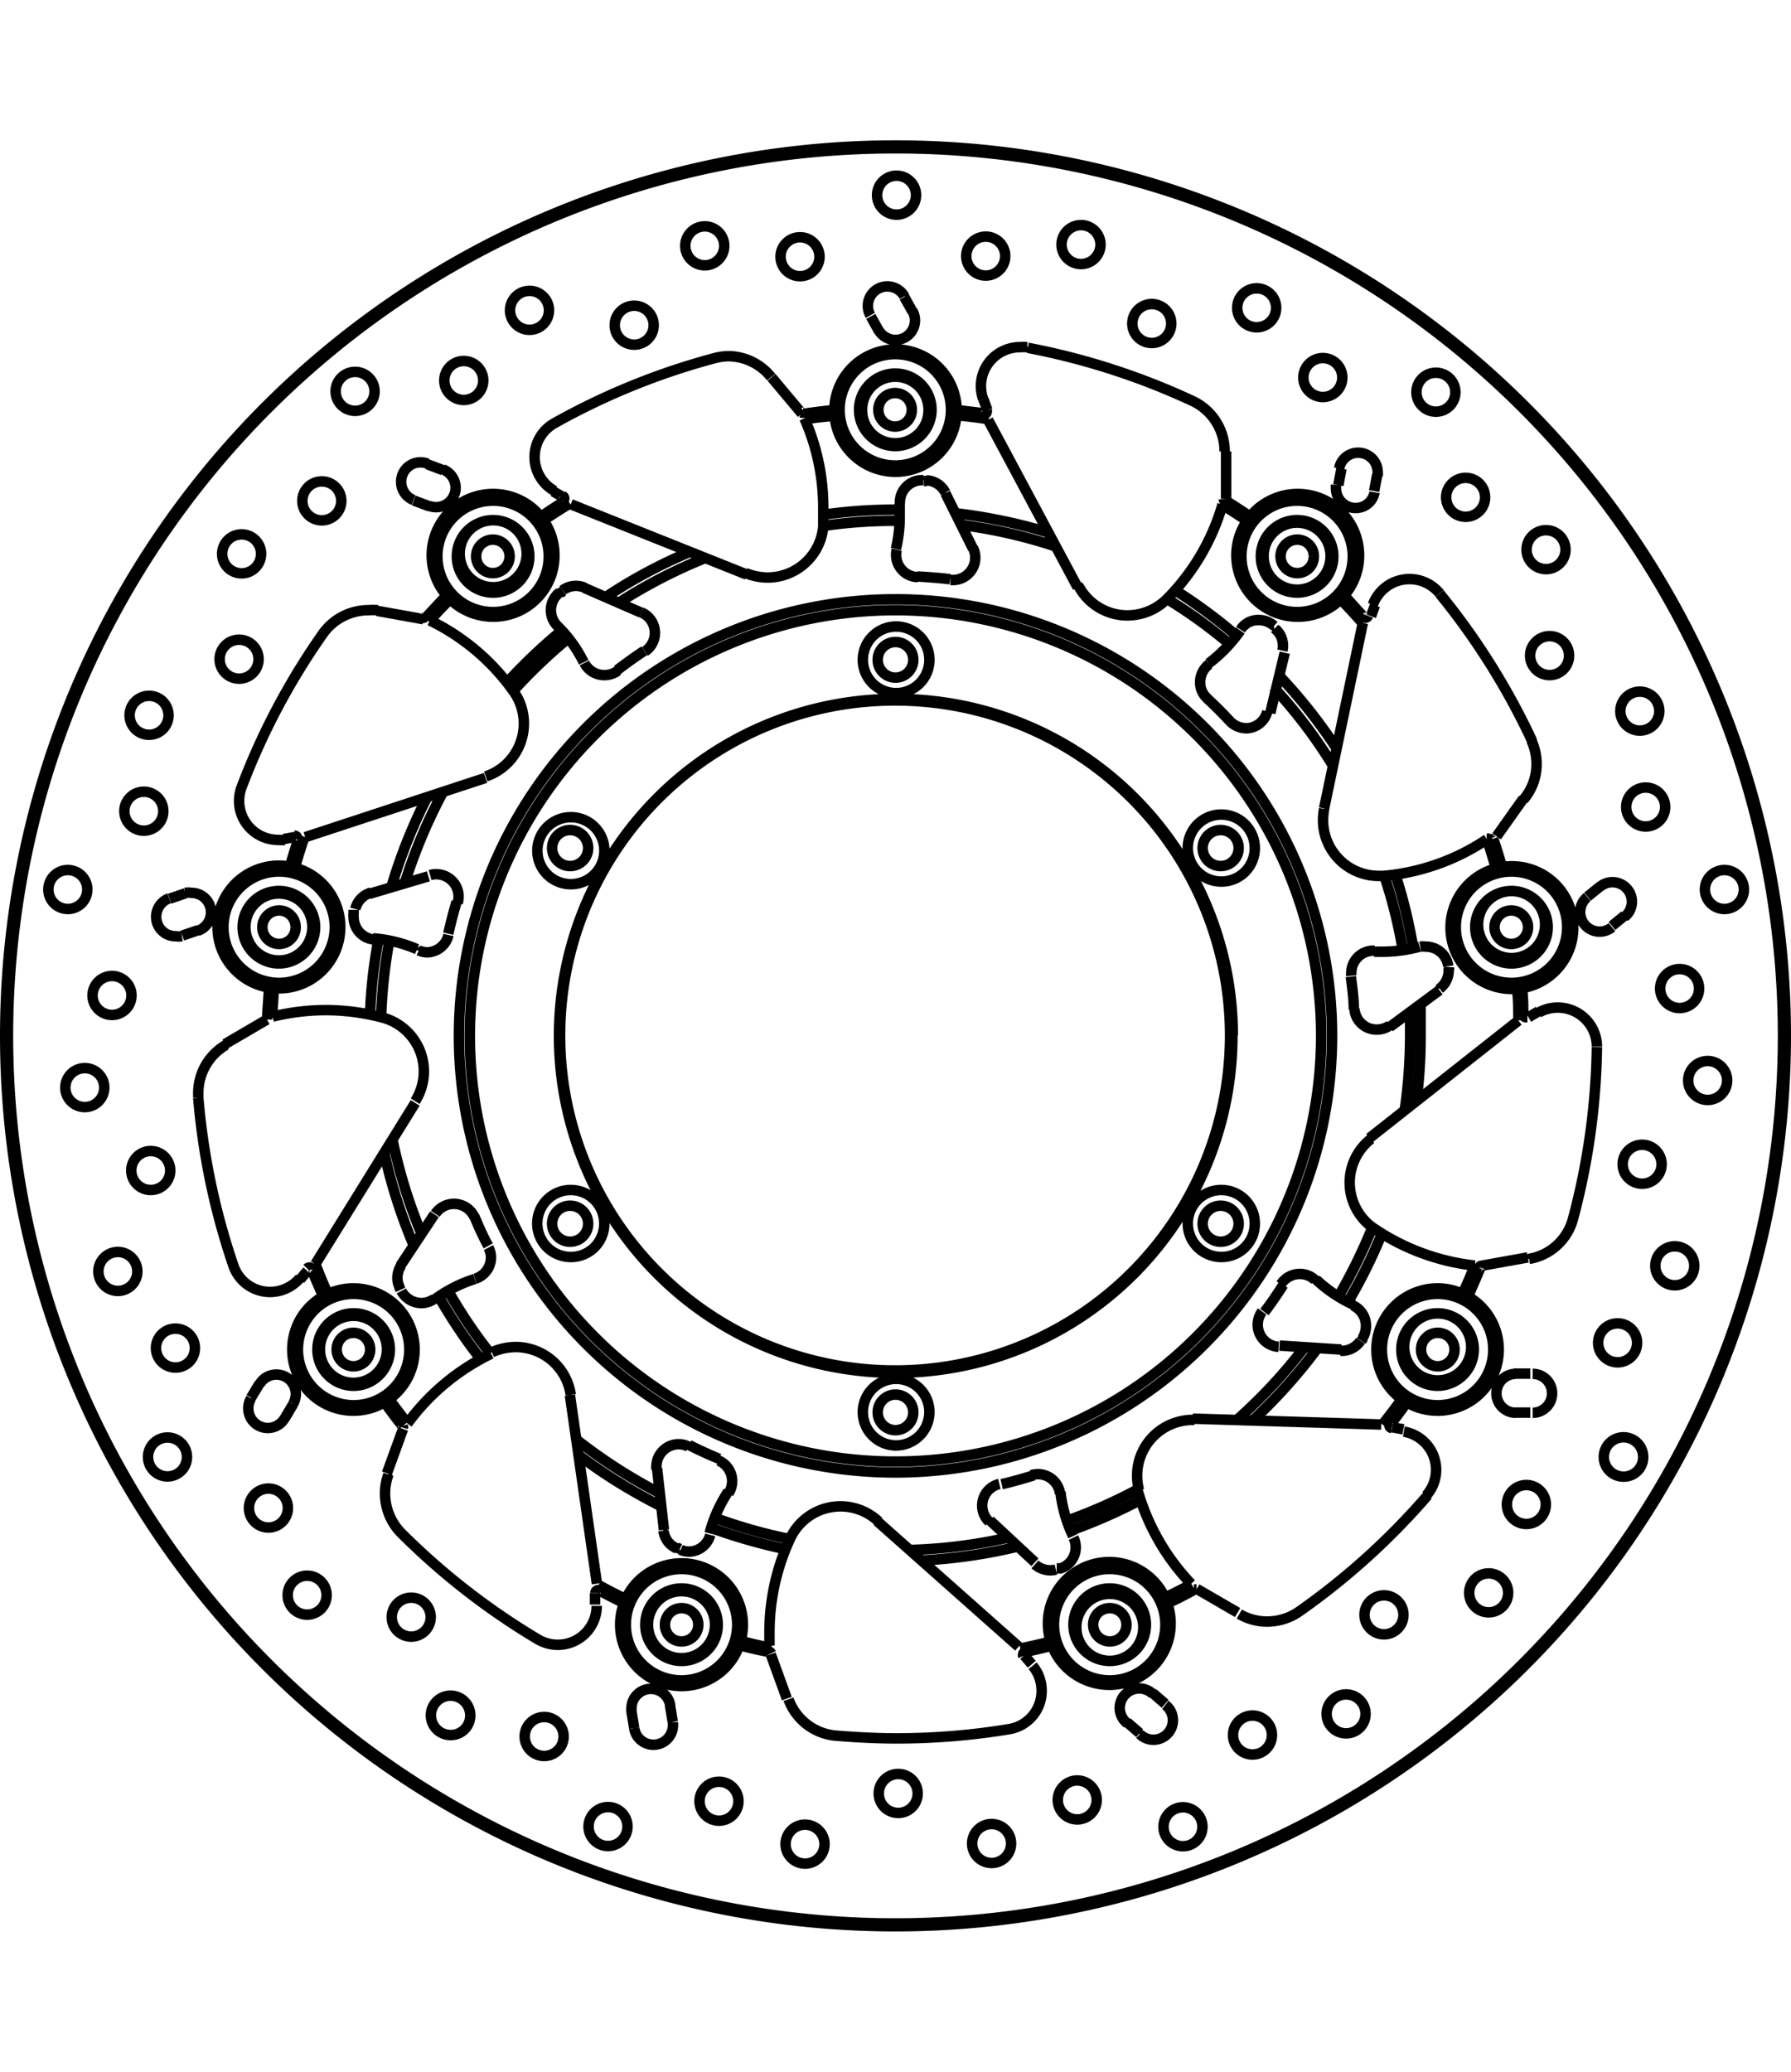 <svg xmlns="http://www.w3.org/2000/svg" width="1934" height="2237" viewBox="0 0 85.54 85.54"><defs><style>.a{fill:none;stroke:#000;stroke-linejoin:bevel;stroke-width:0.5px;}</style></defs><path class="a" d="M303.75,310.87" transform="translate(-275.25 -275.25)"/><path class="a" d="M332.29,325.17" transform="translate(-275.25 -275.25)"/><path class="a" d="M310.84,301.58" transform="translate(-275.25 -275.25)"/><path class="a" d="M325.2,334.46" transform="translate(-275.25 -275.25)"/><path class="a" d="M318.8,299.75" transform="translate(-275.25 -275.25)"/><path class="a" d="M317.24,300.42" transform="translate(-275.25 -275.25)"/><path class="a" d="M325.84,313.5" transform="translate(-275.25 -275.25)"/><path class="a" d="M318,309" transform="translate(-275.25 -275.25)"/><path class="a" d="M276.8,328.44" transform="translate(-275.25 -275.25)"/><path class="a" d="M359.24,307.6" transform="translate(-275.25 -275.25)"/><path class="a" d="M289.2,309.7l-.05.27m57.69-.27.05.27m-4.55,11.6h0a24.83,24.83,0,0,0,.26-3.55q0-.57,0-1.14m-46.19-10.51h0a25,25,0,0,0-1.82,4.33M325.38,294h0a25.52,25.52,0,0,0-4.5-.94m-2.13,49.51h0a24.36,24.36,0,0,0,4.66-.59m-27.74-35.4h0a25.37,25.37,0,0,0-1.71,4.27m25.35,32.22h0a25,25,0,0,0,4.55-.66M334,299.33h0a23.54,23.54,0,0,0-3-2.17M342.26,314h0a23.1,23.1,0,0,0-.88-3.58m-39.33-11.73h0a25.13,25.13,0,0,0-2.64,2.52m-3.23,29.21h0a24.55,24.55,0,0,0,2,3m40.73-28.31h0a23.47,23.47,0,0,0-2.84-3.74m-39.46,28.75h0a23.33,23.33,0,0,0,2.05,3.06m3.71-34.13h0a25.66,25.66,0,0,0-2.66,2.55M294,323h0a24.31,24.31,0,0,0,1.39,4.49m43.75-23.12h0a24.86,24.86,0,0,0-2.85-3.61m-27.31-5.58h0a24.55,24.55,0,0,0-4.17,2.15m-11.2,26.31h0A24.82,24.82,0,0,0,295,328m14.25,13.53h0a26.46,26.46,0,0,0,3.5,1m5.49-49.64H318a24.61,24.61,0,0,0-3.43.24m28.34,27.95h0a24.65,24.65,0,0,0,.19-3.09c0-.5,0-1,0-1.51m-34.84-21.6h0a24,24,0,0,0-4.06,2.17m5.23,44h0a23.93,23.93,0,0,0,3.54,1m5.29-48.63H318a23.59,23.59,0,0,0-3.46.25m-11.77,43.62h0a24.73,24.73,0,0,0,3.94,2.54m-13.39-26.39h0a24.45,24.45,0,0,0-.4,3.62m49.83-3.21h0a24.16,24.16,0,0,0-.86-3.55m-2.26,20.43h0a24.85,24.85,0,0,0,1.62-3.27m-38.38,10.57h0a25.49,25.49,0,0,0,3.91,2.43m32.4-10h0a25.34,25.34,0,0,0,1.62-3.31m-6.51-28.26h0a24.85,24.85,0,0,0-2.93-2.16m3,39.6h0a24.18,24.18,0,0,0,3.19-3.44m-43.71-19.39h0a25,25,0,0,0-.39,3.66m41.66,19.2h0a25.59,25.59,0,0,0,3.07-3.43m-11.78,8.71h0a25.45,25.45,0,0,0,3.34-1.47M338.87,318h0A20.85,20.85,0,1,0,318,338.87,20.86,20.86,0,0,0,338.87,318m-.52,0h0A20.33,20.33,0,1,0,318,338.35,20.34,20.34,0,0,0,338.35,318m-12.61-23.33h0a24,24,0,0,0-4.58-1.05m5.06,47.55h0a24.13,24.13,0,0,0,3.37-1.49" transform="translate(-275.25 -275.25)"/><path class="a" d="M294.5,336.79l-.77,2.12m-6.08-4.29-.41.68m1.6,1,.41-.69m1.06-6.69,4.77-7.7M288,317.24l-2,1.17m-1.89-7.2-.76.26m.61,1.76.76-.26m13.72-7.27-8.61,2.83M346,329l2.22-.4m-.68,7.41.8,0m0-1.86-.79,0m-6.33,2.43-9-.28m.19,8.13,1.95,1.13m-5.28,5.24.6.52m1.22-1.4-.6-.52m-6.4-2.21-6.76-6m-5.08,6.36.77,2.12m-7.42.62.13.78m1.84-.29-.13-.79m-3.49-5.81-1.29-9m1.2,10v-.55M294.37,329l1.63-2.46m-6.42,3.12.35-.42m2.95-18,2.83-.84M339.31,333l-2.95-.19m5.92,4-.54-.1m-17.06,6.45-2.15-2m2,6.87-.36-.42m-17.21-6-.33-2.94m8.25-50.23v-.1m0,0v.1m0-.27v.17m0,0v-.17m6.37.16v.11m-16.27,56.32-.1.24m29.95-51.89-.16.21M294,335.56l-.08.06-.15.09m53.08-26h0M348,316l-.2,0m0,0,.21,0m-.2,0h0m0,0h0m-59.42,0h0m0,0h0m-.2,0,.2,0m0,0-.2,0m1.15-6.26h0m53.08,26-.15-.09-.08-.06m.07.05.15.1m-.22-.14.07,0m-45.56-38.22-.18-.19m0,0,.16.17m-.17-.18h0m0,0h0m28.83,49.93v0m0,0h0m-.07-.22.06.21m0,0-.07-.24m0,0v0m-4-58.75v.16m0,0v-.15m0,.27v-.11m-10.32,58.59v0m0,0-.07.24m0,0,.06-.22m-.07.23h0m0,0v0m28.83-49.93h0m0,0h0m-.17.18.16-.17m0,0-.18.19m-45.56,38.22.07,0m-.22.14.15-.1m-3.1-5.54-.09,0-.15.08m56.26-20.48-.22.05m.26-.06h0M288.33,316h0m.9-6.31h0m.26.06-.22-.05m56.26,20.48-.15-.08-.09,0m-43.8-36.76-.16-.21m30,51.89-.1-.25m2.58-52.4v-2.26m5.51.82-.15.79m-2.56,8-.69,2.88m5-5.14-.19.52m6,10.51L348,306.7m3.69,4.17-.62.5M344,315.84l-2.38,1.76m7.11-.75-.48.28m-59.45-8.51.55-.1m6.12-10.4-2.22-.4m1.76-5.27.75.28m7.41,3.9,2.71,1.18m-4.2-5.79.48.28m11.39-4-1.45-1.73m4.74-2.91.39.7m3.17,7.74,1.32,2.65m.5-7.13.19.52M340.88,292l.15-.79m-2.54,15.95,1.85-8.86m11.9,14.47.61-.5M340.66,322.9l7.11-5.61M296.4,291l-.74-.28m6.85,1.91,8.41,3.36m7.91-12.56-.39-.7m4,5.87,4.28,8m18,36.4h0a.8.8,0,1,0-.8.8.8.8,0,0,0,.8-.8m2,0h0a2.79,2.79,0,1,0-2.79,2.79A2.79,2.79,0,0,0,346.7,333m-1.19,0h0a1.6,1.6,0,1,0-3.19,0,1.6,1.6,0,0,0,3.19,0m.13,0h0a1.73,1.73,0,1,0-1.73,1.73,1.74,1.74,0,0,0,1.73-1.73m.93,0h0a2.66,2.66,0,1,0-2.66,2.66,2.66,2.66,0,0,0,2.66-2.66M338,295.12h0a.79.79,0,0,0-.79-.8.8.8,0,0,0,0,1.6.79.79,0,0,0,.79-.8m2,0h0a2.79,2.79,0,1,0-2.79,2.79,2.79,2.79,0,0,0,2.79-2.79m-1.2,0h0a1.6,1.6,0,1,0-1.59,1.59,1.6,1.6,0,0,0,1.59-1.59m.13,0h0a1.73,1.73,0,1,0-1.72,1.73,1.73,1.73,0,0,0,1.72-1.73m.93,0h0a2.66,2.66,0,1,0-2.65,2.66,2.66,2.66,0,0,0,2.65-2.66m8.37,17.71h0a.8.8,0,0,0-.8-.8.8.8,0,0,0,0,1.6.8.8,0,0,0,.8-.8m2,0h0a2.79,2.79,0,1,0-2.79,2.79,2.79,2.79,0,0,0,2.79-2.79m-1.19,0h0a1.6,1.6,0,1,0-3.19,0,1.6,1.6,0,0,0,3.19,0m.13,0h0a1.73,1.73,0,1,0-1.73,1.73,1.73,1.73,0,0,0,1.73-1.73m.93,0h0a2.66,2.66,0,1,0-2.66,2.66,2.66,2.66,0,0,0,2.66-2.66m-31.3-24.71h0a.8.8,0,0,0-1.6,0,.8.8,0,1,0,1.6,0m2,0h0a2.79,2.79,0,1,0-2.79,2.79,2.79,2.79,0,0,0,2.79-2.79m-1.2,0h0a1.59,1.59,0,1,0-1.59,1.6,1.59,1.59,0,0,0,1.59-1.6m.14,0h0a1.73,1.73,0,1,0-1.73,1.73,1.73,1.73,0,0,0,1.73-1.73m.93,0h0a2.66,2.66,0,1,0-2.66,2.66,2.66,2.66,0,0,0,2.66-2.66m-21.08,7h0a.8.8,0,0,0-.8-.8.8.8,0,0,0,0,1.6.8.8,0,0,0,.8-.8m2,0h0a2.79,2.79,0,1,0-2.79,2.79,2.79,2.79,0,0,0,2.79-2.79m-1.19,0h0a1.6,1.6,0,1,0-3.19,0,1.6,1.6,0,0,0,3.19,0m.13,0h0a1.73,1.73,0,1,0-1.73,1.73,1.73,1.73,0,0,0,1.73-1.73m.93,0h0a2.66,2.66,0,1,0-2.66,2.66,2.66,2.66,0,0,0,2.66-2.66m-12.09,17.71h0a.79.79,0,0,0-.79-.8.8.8,0,0,0,0,1.6.79.79,0,0,0,.79-.8m2,0h0a2.79,2.79,0,1,0-2.79,2.79,2.79,2.79,0,0,0,2.79-2.79m-1.2,0h0a1.6,1.6,0,1,0-1.59,1.59,1.6,1.6,0,0,0,1.59-1.59m.13,0h0a1.73,1.73,0,1,0-1.72,1.73,1.73,1.73,0,0,0,1.72-1.73m.94,0h0a2.66,2.66,0,1,0-2.66,2.66,2.67,2.67,0,0,0,2.66-2.66M292.93,333h0a.8.8,0,1,0-.8.8.8.8,0,0,0,.8-.8m2,0h0a2.79,2.79,0,1,0-2.79,2.79,2.79,2.79,0,0,0,2.79-2.79m-1.2,0h0a1.6,1.6,0,1,0-1.59,1.59,1.6,1.6,0,0,0,1.59-1.59m.14,0h0a1.73,1.73,0,1,0-1.73,1.73,1.74,1.74,0,0,0,1.73-1.73m.93,0h0a2.66,2.66,0,1,0-2.66,2.66,2.66,2.66,0,0,0,2.66-2.66m13.8,13.14h0a.79.79,0,0,0-.8-.79.79.79,0,0,0-.79.79.79.79,0,0,0,.79.8.8.8,0,0,0,.8-.8m2,0h0a2.8,2.8,0,1,0-2.8,2.79,2.79,2.79,0,0,0,2.8-2.79m-1.2,0h0a1.6,1.6,0,1,0-1.6,1.6,1.6,1.6,0,0,0,1.6-1.6m.13,0h0a1.73,1.73,0,1,0-1.73,1.73,1.72,1.72,0,0,0,1.73-1.73m.93,0h0a2.66,2.66,0,1,0-2.66,2.66,2.66,2.66,0,0,0,2.66-2.66m18.59,0h0a.79.79,0,0,0-.79-.79.79.79,0,0,0-.8.79.8.8,0,0,0,.8.8.79.79,0,0,0,.79-.8m2,0h0a2.8,2.8,0,1,0-2.79,2.79,2.79,2.79,0,0,0,2.79-2.79m-1.2,0h0a1.6,1.6,0,0,0-3.19,0,1.6,1.6,0,1,0,3.19,0m.13,0h0a1.73,1.73,0,1,0-1.72,1.73,1.72,1.72,0,0,0,1.72-1.73m.93,0h0a2.66,2.66,0,1,0-2.65,2.66,2.65,2.65,0,0,0,2.65-2.66m-20.18,0h0a2.93,2.93,0,1,0-2.93,2.93,2.93,2.93,0,0,0,2.93-2.93M295.05,333h0a2.92,2.92,0,1,0-2.92,2.92,2.92,2.92,0,0,0,2.92-2.92m25.89-44.85h0a2.92,2.92,0,1,0-2.92,2.93,2.92,2.92,0,0,0,2.92-2.93M291.5,312.83h0a2.93,2.93,0,1,0-2.92,2.92,2.92,2.92,0,0,0,2.92-2.92m10.23-17.71h0A2.93,2.93,0,1,0,298.8,298a2.92,2.92,0,0,0,2.93-2.92m38.43,0h0a2.93,2.93,0,1,0-2.92,2.92,2.92,2.92,0,0,0,2.92-2.92m-9,51h0a2.93,2.93,0,1,0-2.92,2.93,2.92,2.92,0,0,0,2.92-2.93M346.83,333h0a2.92,2.92,0,1,0-2.92,2.92,2.92,2.92,0,0,0,2.92-2.92m3.56-20.14h0a2.93,2.93,0,1,0-2.93,2.92,2.93,2.93,0,0,0,2.93-2.92m-10.12,19.73h0l.09-.14m-14.64,11h0l.16,0m-18.31-1h0l.15.07M294.31,330h0l.07.15M292.14,312h0l0,.16m10-15.38h0l-.14.1m17.53-5.36h-.16m16.88,7.16h0l-.12-.12m8.33,16.34h0a1.11,1.11,0,0,1,0-.17m-3.73,8.21h0a2.65,2.65,0,0,0,.13,4.27m-5.22,4h0c.32-.42.62-.86.9-1.3m-4.24,6.45h-.09a2.66,2.66,0,0,0-2.65,2.66,2.74,2.74,0,0,0,.09.7m-6.56-.29h0c.52-.12,1-.26,1.53-.42m-7.4,2.21h0A2.65,2.65,0,0,0,313,342m-4.84-4.44h0q.71.36,1.44.66m-7.09-3.06h0a2.66,2.66,0,0,0-2.63-2.28,2.82,2.82,0,0,0-1.14.25m-.84-6.51h0c.2.49.43,1,.67,1.43m36.61-19h0a1.6,1.6,0,1,0-1.6,1.6,1.59,1.59,0,0,0,1.6-1.6m-15.54-9h0a1.59,1.59,0,1,0-1.59,1.6,1.59,1.59,0,0,0,1.59-1.6m-15.53,9h0a1.6,1.6,0,0,0-3.19,0,1.6,1.6,0,1,0,3.19,0m0,17.94h0a1.6,1.6,0,1,0-1.59,1.59,1.59,1.59,0,0,0,1.59-1.59m15.53,9h0a1.59,1.59,0,1,0-1.59,1.59,1.6,1.6,0,0,0,1.59-1.59m15.54-9h0a1.6,1.6,0,1,0-1.6,1.59,1.59,1.59,0,0,0,1.6-1.59m9.24-12.3h0a1.07,1.07,0,0,0-1.06-.93.86.86,0,0,0-.28,0m.93,2h0a1.07,1.07,0,0,0,.43-.86v-.12m-4.5,1.94h0a1.06,1.06,0,0,0,1.06,1,1.07,1.07,0,0,0,.63-.2m-.72-3.57h-.06a1.06,1.06,0,0,0-1.06,1.06.66.66,0,0,0,0,.14m-3.69-16.71h0a1.09,1.09,0,0,0-.73-.28,1,1,0,0,0-.87.46m2,1h0a1.06,1.06,0,0,0-.3-1M334,303h0a1.11,1.11,0,0,0,.78.33,1.06,1.06,0,0,0,1-.81M333,300.27h0a1.07,1.07,0,0,0-.43.85,1,1,0,0,0,.34.78m-13.56-10.42h-.05a1.06,1.06,0,0,0-1.07,1.06.34.34,0,0,0,0,.1m2.17-.57h0a1.06,1.06,0,0,0-.9-.58m1.14,4.76h.13a1.07,1.07,0,0,0,1.06-1.06,1.13,1.13,0,0,0-.11-.48m-3.64.09h0a1.06,1.06,0,0,0,1,1.31m-17.1.73h0a1.07,1.07,0,0,0-.1,1.61m1.3-1.83h0a1.07,1.07,0,0,0-.43-.09,1.08,1.08,0,0,0-.63.21m3.93,2.92h0a1.06,1.06,0,0,0-.16-1.86m-2.73,2.41h0a1.06,1.06,0,0,0,.95.58,1.07,1.07,0,0,0,.65-.21m-12.62,11.54h0a1,1,0,0,0,0,.24,1.07,1.07,0,0,0,1,1.06m-.18-2.24h0a1.08,1.08,0,0,0-.74.78m4.89-.29h0a1.07,1.07,0,0,0-1.32-1.33m-.54,3.6h0a1.06,1.06,0,0,0,.42.09,1.07,1.07,0,0,0,1-.83m-2.25,17h0a1.09,1.09,0,0,0,.95.58,1.07,1.07,0,0,0,.62-.2m-1.58-1.6h0a1.13,1.13,0,0,0-.18.59,1,1,0,0,0,.12.48m3.56-3.37h0a1.07,1.07,0,0,0-1.87-.16m1.9,3.1h0a1.07,1.07,0,0,0,.76-1,1,1,0,0,0-.12-.49m9.18,14.44h0a1.15,1.15,0,0,0,.41.08,1.06,1.06,0,0,0,1-.8m-2.23-.2h0a1.05,1.05,0,0,0,.64.85m.56-4.86h0a1,1,0,0,0-.48-.12,1.07,1.07,0,0,0-1.06,1.07.49.49,0,0,0,0,.12m3.45,1.15h0a1.07,1.07,0,0,0-.48-1.56m16.31,5.16h0a1.06,1.06,0,0,0,.64-1.48m-1.84,1.28h0a1.1,1.1,0,0,0,1,.25m-2.7-4.09h0a1.06,1.06,0,0,0-.49,1.8m3.39-1.33h0a1.07,1.07,0,0,0-1.06-.94,1.12,1.12,0,0,0-.31.05m15.81-6.53h0a1.12,1.12,0,0,0,.17-.58,1.07,1.07,0,0,0-.63-1m-.59,2.17h.07a1.07,1.07,0,0,0,.89-.48m-4.7-1.4h0a1.08,1.08,0,0,0-.21.63,1.06,1.06,0,0,0,1,1.06m1.74-3.19h0a1.05,1.05,0,0,0-.73-.29,1.07,1.07,0,0,0-.9.49M334.41,327h0a.86.86,0,1,0-.86.85.86.86,0,0,0,.86-.85m-15.54,9h0a.85.85,0,1,0-.85.85.85.85,0,0,0,.85-.85m-15.53-9h0a.86.86,0,1,0-.85.85.86.86,0,0,0,.85-.85m0-17.94h0a.86.86,0,1,0-.85.85.86.86,0,0,0,.85-.85m15.53-9h0a.85.85,0,1,0-.85.85.85.85,0,0,0,.85-.85m15.54,9h0a.86.86,0,1,0-.86.85.86.86,0,0,0,.86-.85M315.12,288.4h0c-.48.05-1,.1-1.43.17m8.78,0h0c-.51-.08-1-.14-1.55-.19m13.92,5.06h0c-.4-.27-.8-.53-1.21-.78m6.71,5.66h0c-.34-.39-.69-.77-1.06-1.15M346.69,310h0c-.13-.46-.27-.91-.42-1.37m1.5,8.65h0c0-.52,0-1-.07-1.55m-2.57,14.57h0c.19-.43.38-.87.56-1.32m-4.41,7.6h0c.33-.41.64-.82.94-1.24m-11.34,9.51h0c.43-.2.86-.42,1.28-.65m-33.45-11h0a10.76,10.76,0,0,0-4,3.33m3.22-6.9h0a6.45,6.45,0,0,0-1.95,1m28,16.65h0c.5-.11,1-.22,1.51-.35m-14.8,0h0c.46.12.93.23,1.4.32m-8.25-3h0c.46.25.92.49,1.39.71M313,342h0a10.64,10.64,0,0,0-1,4.44c0,.24,0,.47,0,.7m-18.2-11.82h0c.28.39.57.77.86,1.14m15.37,3.32h0a6.71,6.71,0,0,0-.89,2m-18.85-12.92h0c.19.48.39,1,.6,1.43m-2.57-14.57h0c0,.47-.06.95-.07,1.43m41.31,22.49h0a10.71,10.71,0,0,0,2.58,4.55m-42.35-35.68h0c-.16.49-.32,1-.46,1.48m36.57,29.83h0a6.6,6.6,0,0,0,.6,2.09m-29.76-44.74h0c-.34.34-.67.69-1,1.05m6.73-5.63h0c-.44.27-.88.55-1.31.84M340.88,314h.38a6.72,6.72,0,0,0,1.79-.24m-3.14,3h0c0-.53-.08-1.05-.14-1.57m-44.69,5.95h0a2.66,2.66,0,0,0-1.58-4m0,0h0a10.7,10.7,0,0,0-2.7-.35,10.81,10.81,0,0,0-2.53.31m6.9-3.22h0a6.67,6.67,0,0,0-2.11-.52m4-1.75h0c-.15.5-.28,1-.4,1.53m1.79-7.51h0a2.66,2.66,0,0,0,1.82-2.53,2.63,2.63,0,0,0-.49-1.53m0,0h0a10.57,10.57,0,0,0-4-3.39m7.35,2h0a6.36,6.36,0,0,0-1.28-1.76m4.17,1.21h0c-.44.29-.87.6-1.29.92m6.19-4.61h0a2.81,2.81,0,0,0,1,.19,2.67,2.67,0,0,0,2.65-2.44m0,0h0q0-.44,0-.87a10.55,10.55,0,0,0-.9-4.29m4.37,6.24h0a6.51,6.51,0,0,0,.18-1.52c0-.22,0-.43,0-.65m2.41,3.61h0c-.52-.06-1.05-.1-1.57-.13m7.7.45h0a2.64,2.64,0,0,0,2.34,1.41,2.68,2.68,0,0,0,1.89-.79m0,0h0a10.55,10.55,0,0,0,2.65-4.51m-.66,7.59h0a7,7,0,0,0,1.51-1.57M334,303h0c-.36-.39-.73-.76-1.12-1.12m5.61,5.3h0a3.31,3.31,0,0,0-.05.55,2.66,2.66,0,0,0,2.66,2.65h.24m0,0h0a10.54,10.54,0,0,0,4.93-1.75m-5.48,18.53h0a10.68,10.68,0,0,0,4.9,1.83m-7.59.66h0a6.62,6.62,0,0,0,1.8,1.21M334,318h0a16,16,0,1,0-16,16,16,16,0,0,0,16-16m.13,0h0A16.09,16.09,0,1,0,318,334.11,16.1,16.1,0,0,0,334.11,318m-20.58-29.75h0a.12.12,0,0,0,.1,0h0m-11.5,4.22h0a.13.13,0,0,0,0-.23m-6.69,5.82h0a.12.12,0,0,0,.1-.05m-6.09,10.63h0v-.05a.13.13,0,0,0-.13-.13h0m.83,20.71h0a.14.14,0,0,0-.12-.09.16.16,0,0,0-.11.05m4.57,7.6h0s0,0,0,0a.16.16,0,0,0,0-.09m9.4,7.85h-.06a.13.13,0,0,0-.14.13m8.39,2.89h0a.18.18,0,0,0-.1-.09m12.25,0h0a.15.15,0,0,0-.11.13.12.12,0,0,0,0,.09m8.28-3.18h-.13M346,329h0a.11.11,0,0,0-.1.08m-4.29,7.46h0a.19.19,0,0,0,0,.08.13.13,0,0,0,.11.13M348,317h0a.14.14,0,0,0,.14.13l.06,0m-1.69-8.7h0a.11.11,0,0,0,0,.08.09.09,0,0,0,0,.05M340.37,298h0a.12.12,0,0,0,.1.05.14.14,0,0,0,.12-.09m-6.89-5.58h0a.14.14,0,0,0,.07.11m-11.52-4.16h0a.13.13,0,0,0,.13-.13.09.09,0,0,0,0-.05M360.54,318h0A42.52,42.52,0,1,0,318,360.54,42.54,42.54,0,0,0,360.54,318M315.1,288.13h0c-.49.05-1,.11-1.45.18m-11.5,4.22h0c-.38.23-.74.47-1.1.72M296.57,297h0c-.34.35-.67.71-1,1.07m-6.09,10.63h0q-.21.62-.39,1.26m1.07,19.27h0c.16.4.34.81.52,1.21m2.92,5.05h0c.28.4.57.79.88,1.17m9.4,7.85h0c.39.21.78.41,1.18.6m5.48,2h0c.47.13.95.24,1.43.33m12.25,0h0c.43-.09.86-.19,1.28-.3m5.48-2h0c.44-.21.88-.43,1.31-.67m13.07-14h0c.2-.45.4-.9.58-1.35m-4.29,7.46h0c.28-.35.54-.7.79-1.06M348,317h0c0-.44,0-.88-.07-1.31M347,310h0c-.13-.47-.28-.94-.43-1.4M340.37,298h0q-.44-.48-.9-1M335,293.25h0c-.4-.28-.81-.54-1.22-.8m-11.52-4.16h0l-1.31-.16m-32.86,27.58h0c0,.51-.07,1-.08,1.53m36.3-32.11h0a2.07,2.07,0,0,0-.35,0,1.86,1.86,0,0,0-1.86,1.86,1.94,1.94,0,0,0,.11.63m10,.08h0a33.5,33.5,0,0,0-7.87-2.54m9.4,4.95h0a2.66,2.66,0,0,0-1.53-2.41m11.8,9.19h0a1.86,1.86,0,0,0-3.19.54m7.59,6.47h0a33.58,33.58,0,0,0-4.4-7m4,9.84h0a2.62,2.62,0,0,0,.63-1.71,2.69,2.69,0,0,0-.25-1.12m3.13,14.62h0v0a1.87,1.87,0,0,0-2.79-1.62m1.65,9.84h0a33.44,33.44,0,0,0,1.14-8.2m-3.24,10.12h0a2.62,2.62,0,0,0,2.1-1.92m-7,13.21h0a1.83,1.83,0,0,0,.46-1.21,1.85,1.85,0,0,0-1.54-1.83m-5,8.59h0a33.7,33.7,0,0,0,6.14-5.55m-9,5.67h0a2.63,2.63,0,0,0,1.33.36,2.69,2.69,0,0,0,1.53-.48m-13.86,5.62h0a1.85,1.85,0,0,0,1.56-1.83,1.88,1.88,0,0,0-.43-1.2m-9.4,3.34h0c1,.08,1.95.13,2.92.13a33.1,33.1,0,0,0,5.35-.44m-10.53-1.43h0a2.65,2.65,0,0,0,2.26,1.74m-14.23-4.6h0a1.89,1.89,0,0,0,.95.26,1.86,1.86,0,0,0,1.86-1.86m-9.34-3.48h0a33.48,33.48,0,0,0,6.53,5.08m-7.14-7.87h0a2.57,2.57,0,0,0-.16.91,2.7,2.7,0,0,0,.77,1.88M319,277.87h0a.93.93,0,1,0-.93.93.93.93,0,0,0,.93-.93M331.19,284h0a.93.93,0,0,0-1.86,0,.93.93,0,0,0,1.86,0m-3.38-3.77h0a.93.93,0,1,0-.93.93.93.93,0,0,0,.93-.93m-4.55.55h0a.93.93,0,1,0-.93.93.93.93,0,0,0,.93-.93m12.94,2.47h0a.93.93,0,1,0-.93.93.93.93,0,0,0,.93-.93m3.16,3.33h0a.93.93,0,1,0-.93.93.93.93,0,0,0,.93-.93m-22.15-2.27h0a.93.93,0,0,0,1.74-.46.89.89,0,0,0-.12-.45m-.39-.7h0a.93.93,0,0,0-1.74.46.89.89,0,0,0,.12.45m-23.68,3.63h0a.93.93,0,1,0-.93.93.93.93,0,0,0,.93-.93m13.33-3.16h0a.93.93,0,1,0-.93.93.93.93,0,0,0,.93-.93m-5-.71h0a.93.93,0,1,0-.93.93.93.93,0,0,0,.93-.93m-3.14,3.35h0a.93.93,0,1,0-.93.93.93.93,0,0,0,.93-.93m11.51-6.43h0a.93.93,0,1,0-.93.93.93.93,0,0,0,.93-.93m4.55.52h0a.93.93,0,1,0-.93.93.93.93,0,0,0,.93-.93m-18.64,11.9h0a.93.93,0,0,0,1.26-.87.94.94,0,0,0-.6-.87m-.74-.28h0a1,1,0,0,0-.33-.06.92.92,0,0,0-.93.93.93.93,0,0,0,.59.87m-15.58,18.6h0a.93.93,0,1,0-.93.93.93.93,0,0,0,.93-.93m8.18-11h0a.93.93,0,1,0-.93.93.93.93,0,0,0,.93-.93m-4.3,2.68h0a.93.93,0,1,0-.93.93.93.93,0,0,0,.93-.93m-.25,4.58h0a.93.93,0,1,0-.93.93.93.93,0,0,0,.93-.93M287.72,295h0a.93.93,0,1,0-.93.93.93.93,0,0,0,.93-.93m3.83-2.53h0a.93.93,0,1,0-.93.93.93.93,0,0,0,.93-.93M284.7,313h0a.93.93,0,0,0-.31-1.81,1,1,0,0,0-.3,0m-.76.26h0a.94.94,0,0,0-.62.88.92.92,0,0,0,.93.93,1,1,0,0,0,.3,0m.24,24.87h0a.93.93,0,1,0-.93.93.93.93,0,0,0,.93-.93m-.8-13.68h0a.93.93,0,1,0-.93.93.93.93,0,0,0,.93-.93m-1.57,4.81h0a.93.93,0,1,0-.93.94.93.93,0,0,0,.93-.94m2.75,3.67h0a.93.93,0,1,0-.93.93.93.93,0,0,0,.93-.93m-4.33-12.44h0a.93.93,0,1,0-.93.93.93.93,0,0,0,.93-.93m1.3-4.4h0a.93.93,0,1,0-.93.93.93.93,0,0,0,.93-.93m7.72,19.51h0a1,1,0,0,0,.13-.48.93.93,0,0,0-1.73-.47m-.41.68h0a.91.91,0,0,0-.13.48.93.93,0,0,0,1.73.48m16.38,19.49h0a.93.93,0,1,0-1.86,0,.93.93,0,1,0,1.86,0m-9.4-10h0a.93.93,0,1,0-.93.93.93.93,0,0,0,.93-.93m1.89,4.7h0a.94.94,0,1,0-.94.93.93.93,0,0,0,.94-.93m4.46,1h0a.93.93,0,1,0-.93.93.93.93,0,0,0,.93-.93m-11.32-6.75h0a.93.93,0,1,0-1.86,0,.93.93,0,1,0,1.86,0M289,340.57h0a.93.93,0,1,0-.93.93.93.93,0,0,0,.93-.93M307.26,350h0a.93.93,0,0,0-1.85.15.76.76,0,0,0,0,.15m.13.78h0a.93.93,0,0,0,1.85-.14s0-.1,0-.15m25.29,5h0a.93.93,0,1,0-.93.93.93.93,0,0,0,.93-.93m-13.6-1.59h0a.93.93,0,1,0-1.86,0,.93.93,0,1,0,1.86,0m4.46,2.39h0a.93.93,0,0,0-1.86,0,.93.93,0,0,0,1.86,0m4.09-2.08h0a.93.93,0,1,0-.93.93.93.93,0,0,0,.93-.93m-13,2.11h0a.93.93,0,1,0-.93.93.93.93,0,0,0,.93-.93m-4.11-2.05h0a.93.93,0,1,0-.93.93.93.93,0,0,0,.93-.93m19.79-5.12h0a.93.93,0,1,0-1.22,1.4m.6.52h0a.93.93,0,1,0,1.22-1.4m22.82-11.83h0a.94.94,0,1,0-.93.93.93.93,0,0,0,.93-.93m-11.45,7.53h0a.93.93,0,1,0-.93.93.93.93,0,0,0,.93-.93m5-1.05h0a.93.93,0,1,0-.93.93.93.93,0,0,0,.93-.93m1.8-4.22h0a.93.93,0,1,0-.93.93.93.93,0,0,0,.93-.93m-8.61,10h0a.93.93,0,1,0-.93.93.93.93,0,0,0,.93-.93M336,351.41h0a.93.93,0,1,0-.93.93.93.93,0,0,0,.93-.93m11.65-17.25h0a.93.93,0,0,0,0,1.86m.8,0h0a.93.93,0,0,0,0-1.86m10.09-23.13h0a.93.93,0,0,0-1.86,0,.93.93,0,0,0,1.86,0m-3.93,13.12h0a.93.93,0,1,0-.93.93.93.93,0,0,0,.93-.93m3.13-4h0a.93.93,0,1,0-.93.93.93.93,0,0,0,.93-.93m-1.34-4.39h0a.93.93,0,1,0-.93.93.93.93,0,0,0,.93-.93M356.17,329h0a.93.93,0,1,0-.93.93.93.93,0,0,0,.93-.93m-2.73,3.68h0a.93.93,0,1,0-.93.93.93.93,0,0,0,.93-.93m-2.38-21.29h0a.92.92,0,0,0-.34.72.93.93,0,0,0,1.52.72m.61-.5h0a.93.93,0,0,0-.58-1.65.91.91,0,0,0-.59.21m-6.92-23.61h0a.93.93,0,1,0-.93.93.93.93,0,0,0,.93-.93m5.43,12.58h0a.93.93,0,1,0-.93.93.93.93,0,0,0,.93-.93m-.17-5.06h0a.93.93,0,1,0-.93.93.93.93,0,0,0,.93-.93m-3.84-2.5h0a.93.93,0,1,0-.93.93.93.93,0,0,0,.93-.93m8.32,10.21h0a.93.93,0,1,0-1.86,0,.93.93,0,1,0,1.86,0m.28,4.58h0a.93.93,0,0,0-1.86,0,.93.93,0,0,0,1.86,0m-15.72-15.38h0a.88.88,0,0,0,0,.17.93.93,0,0,0,.93.93.91.91,0,0,0,.91-.75m.15-.79h0a.88.88,0,0,0,0-.17.93.93,0,0,0-.93-.93.92.92,0,0,0-.91.75m-27.13-4.36h0a2.64,2.64,0,0,0-2-1,2.72,2.72,0,0,0-.69.09m0,0h0a33.11,33.11,0,0,0-7.66,3.11m0,0h0a1.85,1.85,0,0,0,0,3.23m-8.43,5.7h0a3.57,3.57,0,0,0-.46,0,2.67,2.67,0,0,0-2.18,1.14m0,0h0a33,33,0,0,0-3.87,7.31m0,0h0a1.84,1.84,0,0,0-.12.66,1.86,1.86,0,0,0,1.86,1.86,1.73,1.73,0,0,0,.32,0m-2.8,9.79h0a2.65,2.65,0,0,0-1.33,2.3c0,.08,0,.15,0,.23m0,0h0A33.37,33.37,0,0,0,286.4,329m0,0h0a1.85,1.85,0,0,0,1.75,1.25,1.87,1.87,0,0,0,1.43-.67M360.41,318h0A42.39,42.39,0,1,0,318,360.41,42.4,42.4,0,0,0,360.41,318" transform="translate(-275.25 -275.25)"/><path class="a" d="M340.06,330.81" transform="translate(-275.25 -275.25)"/></svg>